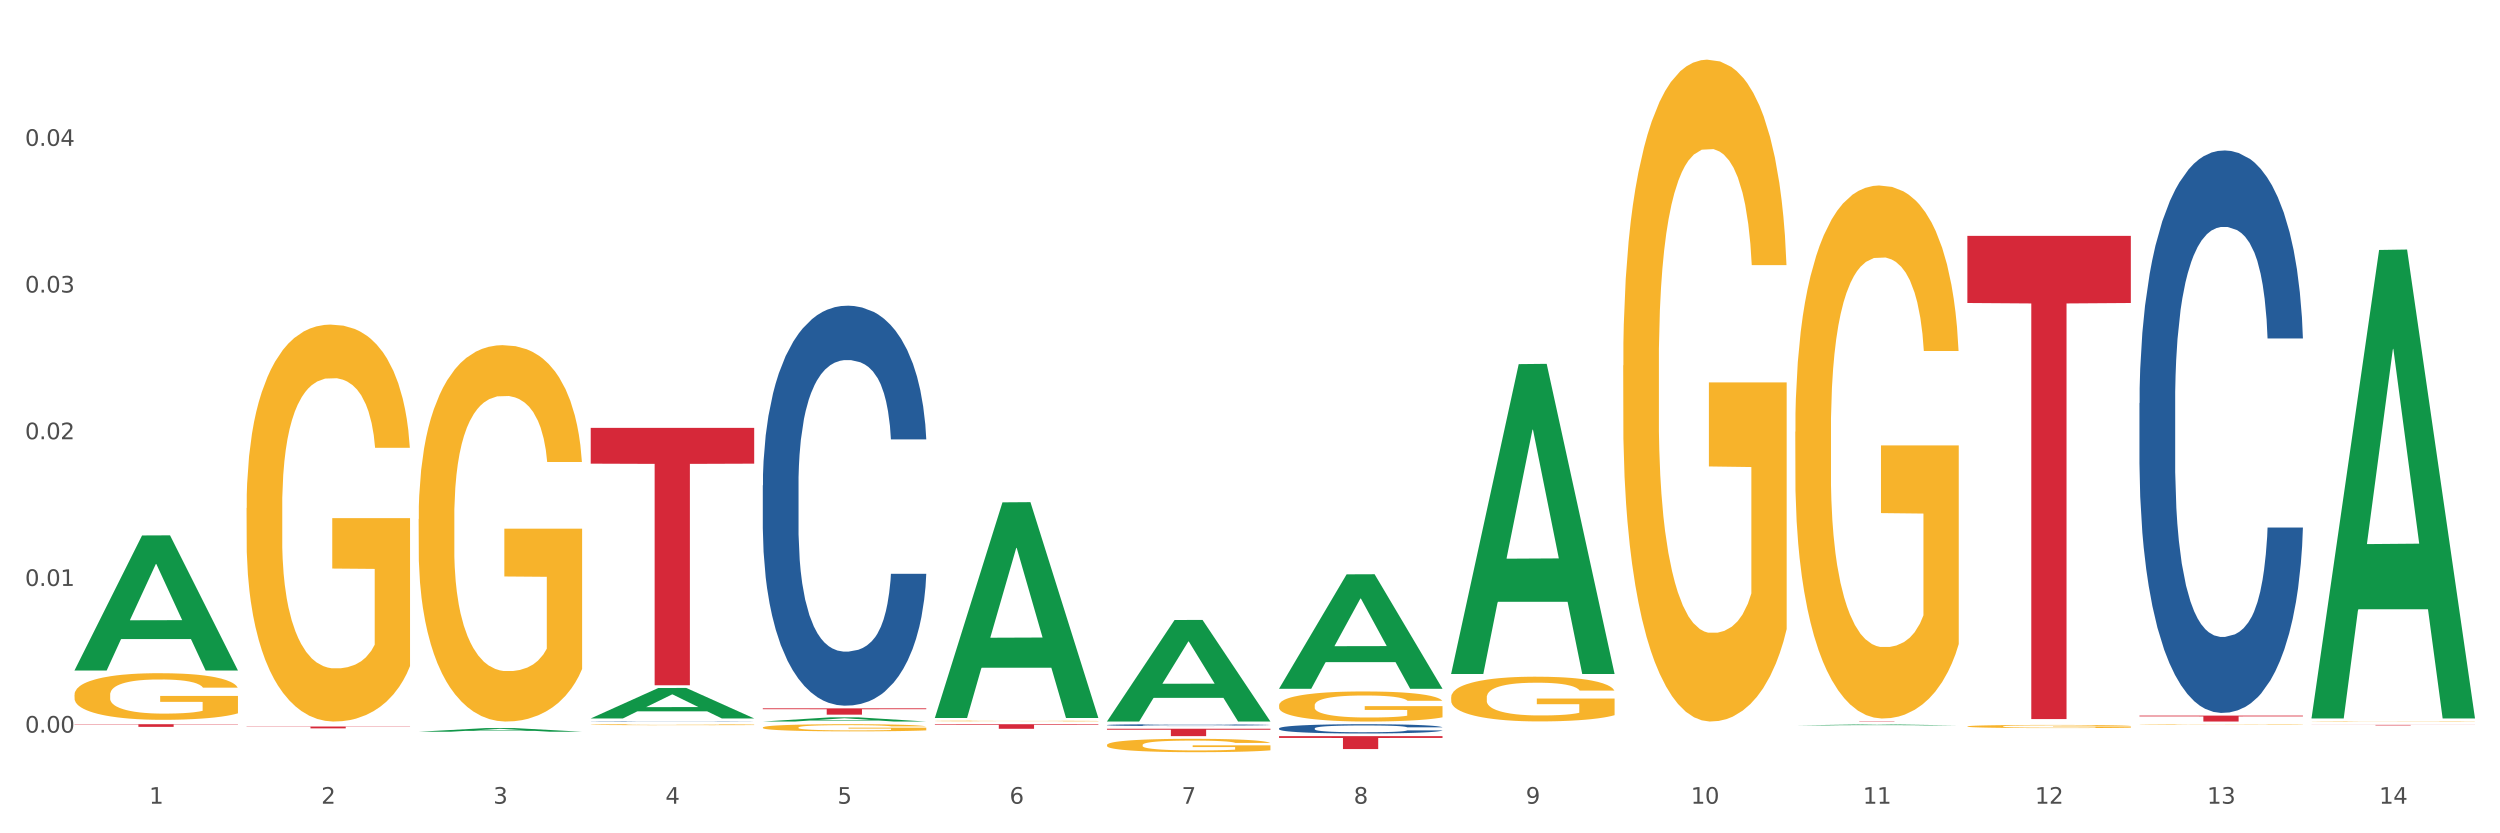 <?xml version="1.0" encoding="utf-8" standalone="no"?>
<!DOCTYPE svg PUBLIC "-//W3C//DTD SVG 1.1//EN"
  "http://www.w3.org/Graphics/SVG/1.1/DTD/svg11.dtd">
<svg xmlns:xlink="http://www.w3.org/1999/xlink" width="1080pt" height="360pt" viewBox="0 0 1080 360" xmlns="http://www.w3.org/2000/svg" version="1.1">
 <rect x="0" y="0" width="1080" height="360" fill="#333333" stroke="none"/>
 <defs>
  <style type="text/css">*{stroke-linejoin: round; stroke-linecap: butt}</style>
 </defs>
 <g id="figure_1">
  <g id="patch_1">
   <path d="M 0 360 
L 1080 360 
L 1080 0 
L 0 0 
z
" style="fill: #ffffff; stroke: #ffffff; stroke-linejoin: miter"/>
  </g>
  <g id="axes_1">
   <g id="matplotlib.axis_1">
    <g id="xtick_1">
     <g id="text_1">
      <!-- 1 -->
      <g style="fill: #4d4d4d" transform="translate(64.432 347.204) scale(0.096 -0.096)">
       <defs>
        <path id="DejaVuSans-31" d="M 794 531 
L 1825 531 
L 1825 4091 
L 703 3866 
L 703 4441 
L 1819 4666 
L 2450 4666 
L 2450 531 
L 3481 531 
L 3481 0 
L 794 0 
L 794 531 
z
" transform="scale(0.016)"/>
       </defs>
       <use xlink:href="#DejaVuSans-31"/>
      </g>
     </g>
    </g>
    <g id="xtick_2">
     <g id="text_2">
      <!-- 2 -->
      <g style="fill: #4d4d4d" transform="translate(138.771 347.204) scale(0.096 -0.096)">
       <defs>
        <path id="DejaVuSans-32" d="M 1228 531 
L 3431 531 
L 3431 0 
L 469 0 
L 469 531 
Q 828 903 1448 1529 
Q 2069 2156 2228 2338 
Q 2531 2678 2651 2914 
Q 2772 3150 2772 3378 
Q 2772 3750 2511 3984 
Q 2250 4219 1831 4219 
Q 1534 4219 1204 4116 
Q 875 4013 500 3803 
L 500 4441 
Q 881 4594 1212 4672 
Q 1544 4750 1819 4750 
Q 2544 4750 2975 4387 
Q 3406 4025 3406 3419 
Q 3406 3131 3298 2873 
Q 3191 2616 2906 2266 
Q 2828 2175 2409 1742 
Q 1991 1309 1228 531 
z
" transform="scale(0.016)"/>
       </defs>
       <use xlink:href="#DejaVuSans-32"/>
      </g>
     </g>
    </g>
    <g id="xtick_3">
     <g id="text_3">
      <!-- 3 -->
      <g style="fill: #4d4d4d" transform="translate(213.109 347.204) scale(0.096 -0.096)">
       <defs>
        <path id="DejaVuSans-33" d="M 2597 2516 
Q 3050 2419 3304 2112 
Q 3559 1806 3559 1356 
Q 3559 666 3084 287 
Q 2609 -91 1734 -91 
Q 1441 -91 1130 -33 
Q 819 25 488 141 
L 488 750 
Q 750 597 1062 519 
Q 1375 441 1716 441 
Q 2309 441 2620 675 
Q 2931 909 2931 1356 
Q 2931 1769 2642 2001 
Q 2353 2234 1838 2234 
L 1294 2234 
L 1294 2753 
L 1863 2753 
Q 2328 2753 2575 2939 
Q 2822 3125 2822 3475 
Q 2822 3834 2567 4026 
Q 2313 4219 1838 4219 
Q 1578 4219 1281 4162 
Q 984 4106 628 3988 
L 628 4550 
Q 988 4650 1302 4700 
Q 1616 4750 1894 4750 
Q 2613 4750 3031 4423 
Q 3450 4097 3450 3541 
Q 3450 3153 3228 2886 
Q 3006 2619 2597 2516 
z
" transform="scale(0.016)"/>
       </defs>
       <use xlink:href="#DejaVuSans-33"/>
      </g>
     </g>
    </g>
    <g id="xtick_4">
     <g id="text_4">
      <!-- 4 -->
      <g style="fill: #4d4d4d" transform="translate(287.448 347.204) scale(0.096 -0.096)">
       <defs>
        <path id="DejaVuSans-34" d="M 2419 4116 
L 825 1625 
L 2419 1625 
L 2419 4116 
z
M 2253 4666 
L 3047 4666 
L 3047 1625 
L 3713 1625 
L 3713 1100 
L 3047 1100 
L 3047 0 
L 2419 0 
L 2419 1100 
L 313 1100 
L 313 1709 
L 2253 4666 
z
" transform="scale(0.016)"/>
       </defs>
       <use xlink:href="#DejaVuSans-34"/>
      </g>
     </g>
    </g>
    <g id="xtick_5">
     <g id="text_5">
      <!-- 5 -->
      <g style="fill: #4d4d4d" transform="translate(361.787 347.204) scale(0.096 -0.096)">
       <defs>
        <path id="DejaVuSans-35" d="M 691 4666 
L 3169 4666 
L 3169 4134 
L 1269 4134 
L 1269 2991 
Q 1406 3038 1543 3061 
Q 1681 3084 1819 3084 
Q 2600 3084 3056 2656 
Q 3513 2228 3513 1497 
Q 3513 744 3044 326 
Q 2575 -91 1722 -91 
Q 1428 -91 1123 -41 
Q 819 9 494 109 
L 494 744 
Q 775 591 1075 516 
Q 1375 441 1709 441 
Q 2250 441 2565 725 
Q 2881 1009 2881 1497 
Q 2881 1984 2565 2268 
Q 2250 2553 1709 2553 
Q 1456 2553 1204 2497 
Q 953 2441 691 2322 
L 691 4666 
z
" transform="scale(0.016)"/>
       </defs>
       <use xlink:href="#DejaVuSans-35"/>
      </g>
     </g>
    </g>
    <g id="xtick_6">
     <g id="text_6">
      <!-- 6 -->
      <g style="fill: #4d4d4d" transform="translate(436.125 347.204) scale(0.096 -0.096)">
       <defs>
        <path id="DejaVuSans-36" d="M 2113 2584 
Q 1688 2584 1439 2293 
Q 1191 2003 1191 1497 
Q 1191 994 1439 701 
Q 1688 409 2113 409 
Q 2538 409 2786 701 
Q 3034 994 3034 1497 
Q 3034 2003 2786 2293 
Q 2538 2584 2113 2584 
z
M 3366 4563 
L 3366 3988 
Q 3128 4100 2886 4159 
Q 2644 4219 2406 4219 
Q 1781 4219 1451 3797 
Q 1122 3375 1075 2522 
Q 1259 2794 1537 2939 
Q 1816 3084 2150 3084 
Q 2853 3084 3261 2657 
Q 3669 2231 3669 1497 
Q 3669 778 3244 343 
Q 2819 -91 2113 -91 
Q 1303 -91 875 529 
Q 447 1150 447 2328 
Q 447 3434 972 4092 
Q 1497 4750 2381 4750 
Q 2619 4750 2861 4703 
Q 3103 4656 3366 4563 
z
" transform="scale(0.016)"/>
       </defs>
       <use xlink:href="#DejaVuSans-36"/>
      </g>
     </g>
    </g>
    <g id="xtick_7">
     <g id="text_7">
      <!-- 7 -->
      <g style="fill: #4d4d4d" transform="translate(510.464 347.204) scale(0.096 -0.096)">
       <defs>
        <path id="DejaVuSans-37" d="M 525 4666 
L 3525 4666 
L 3525 4397 
L 1831 0 
L 1172 0 
L 2766 4134 
L 525 4134 
L 525 4666 
z
" transform="scale(0.016)"/>
       </defs>
       <use xlink:href="#DejaVuSans-37"/>
      </g>
     </g>
    </g>
    <g id="xtick_8">
     <g id="text_8">
      <!-- 8 -->
      <g style="fill: #4d4d4d" transform="translate(584.803 347.204) scale(0.096 -0.096)">
       <defs>
        <path id="DejaVuSans-38" d="M 2034 2216 
Q 1584 2216 1326 1975 
Q 1069 1734 1069 1313 
Q 1069 891 1326 650 
Q 1584 409 2034 409 
Q 2484 409 2743 651 
Q 3003 894 3003 1313 
Q 3003 1734 2745 1975 
Q 2488 2216 2034 2216 
z
M 1403 2484 
Q 997 2584 770 2862 
Q 544 3141 544 3541 
Q 544 4100 942 4425 
Q 1341 4750 2034 4750 
Q 2731 4750 3128 4425 
Q 3525 4100 3525 3541 
Q 3525 3141 3298 2862 
Q 3072 2584 2669 2484 
Q 3125 2378 3379 2068 
Q 3634 1759 3634 1313 
Q 3634 634 3220 271 
Q 2806 -91 2034 -91 
Q 1263 -91 848 271 
Q 434 634 434 1313 
Q 434 1759 690 2068 
Q 947 2378 1403 2484 
z
M 1172 3481 
Q 1172 3119 1398 2916 
Q 1625 2713 2034 2713 
Q 2441 2713 2670 2916 
Q 2900 3119 2900 3481 
Q 2900 3844 2670 4047 
Q 2441 4250 2034 4250 
Q 1625 4250 1398 4047 
Q 1172 3844 1172 3481 
z
" transform="scale(0.016)"/>
       </defs>
       <use xlink:href="#DejaVuSans-38"/>
      </g>
     </g>
    </g>
    <g id="xtick_9">
     <g id="text_9">
      <!-- 9 -->
      <g style="fill: #4d4d4d" transform="translate(659.142 347.204) scale(0.096 -0.096)">
       <defs>
        <path id="DejaVuSans-39" d="M 703 97 
L 703 672 
Q 941 559 1184 500 
Q 1428 441 1663 441 
Q 2288 441 2617 861 
Q 2947 1281 2994 2138 
Q 2813 1869 2534 1725 
Q 2256 1581 1919 1581 
Q 1219 1581 811 2004 
Q 403 2428 403 3163 
Q 403 3881 828 4315 
Q 1253 4750 1959 4750 
Q 2769 4750 3195 4129 
Q 3622 3509 3622 2328 
Q 3622 1225 3098 567 
Q 2575 -91 1691 -91 
Q 1453 -91 1209 -44 
Q 966 3 703 97 
z
M 1959 2075 
Q 2384 2075 2632 2365 
Q 2881 2656 2881 3163 
Q 2881 3666 2632 3958 
Q 2384 4250 1959 4250 
Q 1534 4250 1286 3958 
Q 1038 3666 1038 3163 
Q 1038 2656 1286 2365 
Q 1534 2075 1959 2075 
z
" transform="scale(0.016)"/>
       </defs>
       <use xlink:href="#DejaVuSans-39"/>
      </g>
     </g>
    </g>
    <g id="xtick_10">
     <g id="text_10">
      <!-- 10 -->
      <g style="fill: #4d4d4d" transform="translate(730.426 347.204) scale(0.096 -0.096)">
       <defs>
        <path id="DejaVuSans-30" d="M 2034 4250 
Q 1547 4250 1301 3770 
Q 1056 3291 1056 2328 
Q 1056 1369 1301 889 
Q 1547 409 2034 409 
Q 2525 409 2770 889 
Q 3016 1369 3016 2328 
Q 3016 3291 2770 3770 
Q 2525 4250 2034 4250 
z
M 2034 4750 
Q 2819 4750 3233 4129 
Q 3647 3509 3647 2328 
Q 3647 1150 3233 529 
Q 2819 -91 2034 -91 
Q 1250 -91 836 529 
Q 422 1150 422 2328 
Q 422 3509 836 4129 
Q 1250 4750 2034 4750 
z
" transform="scale(0.016)"/>
       </defs>
       <use xlink:href="#DejaVuSans-31"/>
       <use xlink:href="#DejaVuSans-30" transform="translate(63.623 0)"/>
      </g>
     </g>
    </g>
    <g id="xtick_11">
     <g id="text_11">
      <!-- 11 -->
      <g style="fill: #4d4d4d" transform="translate(804.765 347.204) scale(0.096 -0.096)">
       <use xlink:href="#DejaVuSans-31"/>
       <use xlink:href="#DejaVuSans-31" transform="translate(63.623 0)"/>
      </g>
     </g>
    </g>
    <g id="xtick_12">
     <g id="text_12">
      <!-- 12 -->
      <g style="fill: #4d4d4d" transform="translate(879.104 347.204) scale(0.096 -0.096)">
       <use xlink:href="#DejaVuSans-31"/>
       <use xlink:href="#DejaVuSans-32" transform="translate(63.623 0)"/>
      </g>
     </g>
    </g>
    <g id="xtick_13">
     <g id="text_13">
      <!-- 13 -->
      <g style="fill: #4d4d4d" transform="translate(953.442 347.204) scale(0.096 -0.096)">
       <use xlink:href="#DejaVuSans-31"/>
       <use xlink:href="#DejaVuSans-33" transform="translate(63.623 0)"/>
      </g>
     </g>
    </g>
    <g id="xtick_14">
     <g id="text_14">
      <!-- 14 -->
      <g style="fill: #4d4d4d" transform="translate(1027.781 347.204) scale(0.096 -0.096)">
       <use xlink:href="#DejaVuSans-31"/>
       <use xlink:href="#DejaVuSans-34" transform="translate(63.623 0)"/>
      </g>
     </g>
    </g>
    <g id="xtick_15"/>
    <g id="xtick_16"/>
    <g id="xtick_17"/>
    <g id="xtick_18"/>
    <g id="xtick_19"/>
    <g id="xtick_20"/>
    <g id="xtick_21"/>
    <g id="xtick_22"/>
    <g id="xtick_23"/>
    <g id="xtick_24"/>
    <g id="xtick_25"/>
    <g id="xtick_26"/>
    <g id="xtick_27"/>
   </g>
   <g id="matplotlib.axis_2">
    <g id="ytick_1">
     <g id="text_15">
      <!-- 0.00 -->
      <g style="fill: #4d4d4d" transform="translate(10.8 316.5) scale(0.096 -0.096)">
       <defs>
        <path id="DejaVuSans-2e" d="M 684 794 
L 1344 794 
L 1344 0 
L 684 0 
L 684 794 
z
" transform="scale(0.016)"/>
       </defs>
       <use xlink:href="#DejaVuSans-30"/>
       <use xlink:href="#DejaVuSans-2e" transform="translate(63.623 0)"/>
       <use xlink:href="#DejaVuSans-30" transform="translate(95.41 0)"/>
       <use xlink:href="#DejaVuSans-30" transform="translate(159.033 0)"/>
      </g>
     </g>
    </g>
    <g id="ytick_2">
     <g id="text_16">
      <!-- 0.01 -->
      <g style="fill: #4d4d4d" transform="translate(10.8 253.127) scale(0.096 -0.096)">
       <use xlink:href="#DejaVuSans-30"/>
       <use xlink:href="#DejaVuSans-2e" transform="translate(63.623 0)"/>
       <use xlink:href="#DejaVuSans-30" transform="translate(95.41 0)"/>
       <use xlink:href="#DejaVuSans-31" transform="translate(159.033 0)"/>
      </g>
     </g>
    </g>
    <g id="ytick_3">
     <g id="text_17">
      <!-- 0.02 -->
      <g style="fill: #4d4d4d" transform="translate(10.8 189.754) scale(0.096 -0.096)">
       <use xlink:href="#DejaVuSans-30"/>
       <use xlink:href="#DejaVuSans-2e" transform="translate(63.623 0)"/>
       <use xlink:href="#DejaVuSans-30" transform="translate(95.41 0)"/>
       <use xlink:href="#DejaVuSans-32" transform="translate(159.033 0)"/>
      </g>
     </g>
    </g>
    <g id="ytick_4">
     <g id="text_18">
      <!-- 0.03 -->
      <g style="fill: #4d4d4d" transform="translate(10.8 126.382) scale(0.096 -0.096)">
       <use xlink:href="#DejaVuSans-30"/>
       <use xlink:href="#DejaVuSans-2e" transform="translate(63.623 0)"/>
       <use xlink:href="#DejaVuSans-30" transform="translate(95.41 0)"/>
       <use xlink:href="#DejaVuSans-33" transform="translate(159.033 0)"/>
      </g>
     </g>
    </g>
    <g id="ytick_5">
     <g id="text_19">
      <!-- 0.04 -->
      <g style="fill: #4d4d4d" transform="translate(10.8 63.009) scale(0.096 -0.096)">
       <use xlink:href="#DejaVuSans-30"/>
       <use xlink:href="#DejaVuSans-2e" transform="translate(63.623 0)"/>
       <use xlink:href="#DejaVuSans-30" transform="translate(95.41 0)"/>
       <use xlink:href="#DejaVuSans-34" transform="translate(159.033 0)"/>
      </g>
     </g>
    </g>
    <g id="ytick_6"/>
    <g id="ytick_7"/>
    <g id="ytick_8"/>
    <g id="ytick_9"/>
    <g id="ytick_10"/>
   </g>
   <g id="PolyCollection_1">
    <path d="M 32.175 289.559 
L 32.248 289.504 
L 61.37 231.316 
L 73.456 231.261 
L 102.797 289.669 
L 88.818 289.669 
L 82.484 276.068 
L 52.415 276.068 
L 52.197 276.287 
L 46.081 289.669 
L 32.175 289.669 
L 32.175 289.559 
L 56.201 267.951 
L 78.698 267.896 
L 67.559 243.71 
L 67.413 243.601 
L 67.267 243.765 
L 56.128 267.896 
L 56.201 267.951 
L 32.175 289.559 
z
" clip-path="url(#p5600fc3455)" style="fill: #109648"/>
    <path d="M 849.901 101.883 
L 920.523 101.883 
L 920.523 130.895 
L 892.742 131.091 
L 892.742 310.648 
L 877.514 310.648 
L 877.514 131.091 
L 849.901 130.895 
L 849.901 102.079 
L 849.901 101.883 
z
" clip-path="url(#p5600fc3455)" style="fill: #d62839"/>
    <path d="M 775.562 311.549 
L 846.184 311.549 
L 846.184 311.57 
L 818.404 311.571 
L 818.404 311.704 
L 803.175 311.704 
L 803.175 311.571 
L 775.562 311.57 
L 775.562 311.549 
L 775.562 311.549 
z
" clip-path="url(#p5600fc3455)" style="fill: #d62839"/>
    <path d="M 106.514 219.459 
L 106.597 219.303 
L 106.597 213.665 
L 106.764 208.81 
L 107.598 197.064 
L 108.848 187.354 
L 109.765 182.185 
L 110.683 177.957 
L 111.767 173.728 
L 113.101 169.343 
L 115.519 162.922 
L 117.019 159.633 
L 118.854 156.188 
L 122.189 151.176 
L 124.607 148.357 
L 127.108 146.008 
L 131.194 143.189 
L 133.862 141.936 
L 136.697 140.996 
L 140.115 140.37 
L 142.7 140.213 
L 148.37 140.683 
L 153.206 142.093 
L 155.54 143.189 
L 158.542 145.068 
L 160.126 146.321 
L 162.711 148.827 
L 165.379 152.116 
L 167.213 154.935 
L 169.965 160.26 
L 172.049 165.584 
L 173.967 172.162 
L 174.968 176.704 
L 175.718 180.933 
L 176.385 185.788 
L 177.052 193.462 
L 162.044 193.462 
L 161.46 187.98 
L 160.543 182.812 
L 159.209 177.8 
L 158.042 174.668 
L 156.041 170.753 
L 154.206 168.247 
L 152.289 166.368 
L 149.954 164.801 
L 148.12 164.018 
L 145.535 163.392 
L 140.449 163.549 
L 137.03 164.801 
L 134.696 166.368 
L 133.195 167.777 
L 131.861 169.343 
L 130.36 171.536 
L 128.609 174.825 
L 127.358 177.8 
L 126.108 181.559 
L 125.107 185.318 
L 124.19 189.703 
L 123.44 194.401 
L 122.856 199.256 
L 122.356 205.208 
L 121.939 215.074 
L 121.939 236.53 
L 122.106 241.385 
L 122.522 247.806 
L 123.023 252.661 
L 123.856 258.456 
L 124.607 262.371 
L 126.024 268.009 
L 127.609 272.708 
L 128.859 275.683 
L 130.11 278.189 
L 132.278 281.635 
L 134.696 284.454 
L 136.78 286.176 
L 139.615 287.743 
L 141.533 288.369 
L 143.2 288.682 
L 147.286 288.682 
L 150.204 288.212 
L 153.456 287.116 
L 155.957 285.707 
L 158.042 283.984 
L 160.376 281.165 
L 161.877 278.502 
L 161.877 245.77 
L 143.534 245.614 
L 143.534 223.844 
L 177.135 223.844 
L 177.135 287.743 
L 175.718 291.031 
L 174.134 294.007 
L 172.466 296.669 
L 169.965 299.958 
L 166.963 303.091 
L 164.295 305.283 
L 161.46 307.163 
L 158.125 308.885 
L 153.789 310.451 
L 151.121 311.078 
L 147.786 311.548 
L 143.867 311.704 
L 140.449 311.391 
L 137.114 310.608 
L 133.612 309.198 
L 130.193 307.163 
L 127.609 305.127 
L 125.024 302.621 
L 122.272 299.332 
L 120.104 296.2 
L 118.437 293.381 
L 116.603 289.778 
L 114.601 285.08 
L 113.101 280.852 
L 111.767 276.466 
L 110.349 270.828 
L 109.349 265.973 
L 108.348 259.865 
L 107.764 255.324 
L 107.097 248.276 
L 106.597 238.409 
L 106.514 219.459 
z
" clip-path="url(#p5600fc3455)" style="fill: #f7b32b"/>
    <path d="M 478.207 314.805 
L 548.829 314.805 
L 548.829 315.251 
L 521.049 315.254 
L 521.049 318.013 
L 505.82 318.013 
L 505.82 315.254 
L 478.207 315.251 
L 478.207 314.808 
L 478.207 314.805 
z
" clip-path="url(#p5600fc3455)" style="fill: #d62839"/>
    <path d="M 403.869 312.853 
L 474.49 312.853 
L 474.49 313.127 
L 446.71 313.129 
L 446.71 314.83 
L 431.481 314.83 
L 431.481 313.129 
L 403.869 313.127 
L 403.869 312.855 
L 403.869 312.853 
z
" clip-path="url(#p5600fc3455)" style="fill: #d62839"/>
    <path d="M 329.53 306.008 
L 400.152 306.008 
L 400.152 306.387 
L 372.371 306.39 
L 372.371 308.738 
L 357.143 308.738 
L 357.143 306.39 
L 329.53 306.387 
L 329.53 306.01 
L 329.53 306.008 
z
" clip-path="url(#p5600fc3455)" style="fill: #d62839"/>
    <path d="M 255.191 184.847 
L 325.813 184.847 
L 325.813 200.3 
L 298.033 200.404 
L 298.033 296.048 
L 282.804 296.048 
L 282.804 200.404 
L 255.191 200.3 
L 255.191 184.951 
L 255.191 184.847 
z
" clip-path="url(#p5600fc3455)" style="fill: #d62839"/>
    <path d="M 106.514 313.858 
L 177.135 313.858 
L 177.135 313.969 
L 149.355 313.97 
L 149.355 314.657 
L 134.126 314.657 
L 134.126 313.97 
L 106.514 313.969 
L 106.514 313.858 
L 106.514 313.858 
z
" clip-path="url(#p5600fc3455)" style="fill: #d62839"/>
    <path d="M 32.175 312.853 
L 102.797 312.853 
L 102.797 313.011 
L 75.017 313.012 
L 75.017 313.993 
L 59.788 313.993 
L 59.788 313.012 
L 32.175 313.011 
L 32.175 312.854 
L 32.175 312.853 
z
" clip-path="url(#p5600fc3455)" style="fill: #d62839"/>
    <path d="M 255.191 311.603 
L 255.275 311.603 
L 255.275 311.598 
L 255.525 311.592 
L 256.443 311.58 
L 257.612 311.571 
L 259.615 311.561 
L 260.701 311.556 
L 262.12 311.552 
L 265.041 311.544 
L 268.381 311.537 
L 270.718 311.533 
L 272.471 311.531 
L 276.394 311.527 
L 278.648 311.525 
L 280.986 311.523 
L 282.989 311.522 
L 286.328 311.521 
L 288.999 311.521 
L 292.088 311.521 
L 294.676 311.521 
L 298.098 311.521 
L 303.107 311.523 
L 305.027 311.525 
L 307.615 311.527 
L 310.286 311.529 
L 312.457 311.532 
L 314.961 311.536 
L 317.549 311.541 
L 320.053 311.547 
L 321.806 311.553 
L 323.225 311.559 
L 324.477 311.567 
L 325.396 311.575 
L 325.813 311.582 
L 310.537 311.582 
L 310.119 311.576 
L 309.284 311.569 
L 308.45 311.564 
L 307.531 311.561 
L 306.112 311.557 
L 304.86 311.554 
L 302.773 311.551 
L 300.853 311.549 
L 299.267 311.548 
L 297.347 311.547 
L 293.257 311.546 
L 290.335 311.546 
L 288.499 311.546 
L 286.245 311.547 
L 284.325 311.548 
L 282.071 311.55 
L 280.318 311.552 
L 278.565 311.555 
L 277.563 311.557 
L 276.06 311.561 
L 275.059 311.564 
L 273.723 311.569 
L 272.972 311.573 
L 271.636 311.582 
L 271.052 311.589 
L 270.801 311.594 
L 270.634 311.599 
L 270.634 311.626 
L 271.135 311.637 
L 271.553 311.642 
L 272.22 311.648 
L 273.473 311.655 
L 275.309 311.663 
L 277.229 311.668 
L 278.815 311.671 
L 280.318 311.673 
L 281.82 311.675 
L 283.657 311.677 
L 285.159 311.678 
L 287.413 311.679 
L 290.085 311.679 
L 292.172 311.679 
L 296.429 311.679 
L 298.349 311.678 
L 300.185 311.677 
L 302.189 311.675 
L 303.775 311.673 
L 304.693 311.671 
L 306.196 311.668 
L 307.364 311.665 
L 308.366 311.661 
L 309.034 311.657 
L 309.785 311.652 
L 310.37 311.647 
L 310.537 311.644 
L 325.813 311.644 
L 325.479 311.65 
L 324.895 311.656 
L 323.726 311.663 
L 322.808 311.668 
L 321.389 311.674 
L 319.886 311.678 
L 317.799 311.683 
L 315.879 311.687 
L 313.876 311.691 
L 311.705 311.694 
L 307.782 311.698 
L 306.363 311.699 
L 303.358 311.701 
L 301.02 311.702 
L 297.598 311.703 
L 294.092 311.704 
L 290.419 311.704 
L 287.163 311.704 
L 283.573 311.703 
L 281.32 311.702 
L 278.815 311.7 
L 275.893 311.698 
L 273.139 311.695 
L 270.551 311.692 
L 268.13 311.688 
L 265.876 311.684 
L 262.955 311.676 
L 260.784 311.669 
L 259.198 311.663 
L 258.113 311.657 
L 257.028 311.65 
L 256.443 311.645 
L 255.525 311.634 
L 255.191 311.623 
L 255.191 311.603 
z
" clip-path="url(#p5600fc3455)" style="fill: #255c99"/>
    <path d="M 329.53 209.697 
L 329.613 209.539 
L 329.613 205.12 
L 329.864 199.123 
L 330.782 188.076 
L 331.951 179.712 
L 333.954 169.927 
L 335.039 165.824 
L 336.458 161.248 
L 339.38 153.83 
L 342.719 147.518 
L 345.057 144.046 
L 346.81 141.836 
L 350.733 137.891 
L 352.987 136.155 
L 355.324 134.735 
L 357.328 133.788 
L 360.667 132.683 
L 363.338 132.21 
L 366.427 132.052 
L 369.015 132.21 
L 372.437 132.841 
L 377.446 134.735 
L 379.366 135.839 
L 381.954 137.733 
L 384.625 140.258 
L 386.795 142.783 
L 389.3 146.413 
L 391.887 151.147 
L 394.392 157.144 
L 396.145 162.668 
L 397.564 168.507 
L 398.816 175.609 
L 399.734 183.342 
L 400.152 189.812 
L 384.875 189.812 
L 384.458 183.973 
L 383.623 177.66 
L 382.788 173.399 
L 381.87 169.927 
L 380.451 165.982 
L 379.199 163.457 
L 377.112 160.459 
L 375.192 158.565 
L 373.606 157.46 
L 371.686 156.513 
L 367.595 155.566 
L 364.674 155.566 
L 362.837 155.882 
L 360.583 156.671 
L 358.663 157.776 
L 356.41 159.669 
L 354.656 161.721 
L 352.903 164.404 
L 351.902 166.298 
L 350.399 169.77 
L 349.397 172.61 
L 348.062 177.503 
L 347.31 180.975 
L 345.975 189.97 
L 345.391 196.598 
L 345.14 201.175 
L 344.973 206.225 
L 344.973 230.844 
L 345.474 241.891 
L 345.891 246.626 
L 346.559 251.991 
L 347.811 258.935 
L 349.648 265.721 
L 351.568 270.614 
L 353.154 273.612 
L 354.656 275.821 
L 356.159 277.557 
L 357.996 279.136 
L 359.498 280.082 
L 361.752 281.029 
L 364.423 281.503 
L 366.51 281.503 
L 370.768 280.714 
L 372.688 279.925 
L 374.524 278.82 
L 376.528 277.084 
L 378.114 275.19 
L 379.032 273.77 
L 380.534 270.771 
L 381.703 267.615 
L 382.705 263.985 
L 383.373 260.829 
L 384.124 256.095 
L 384.708 250.729 
L 384.875 247.888 
L 400.152 247.888 
L 399.818 253.57 
L 399.233 259.093 
L 398.065 266.51 
L 397.146 270.771 
L 395.727 275.979 
L 394.225 280.398 
L 392.138 285.29 
L 390.218 288.92 
L 388.214 292.076 
L 386.044 294.917 
L 382.121 298.862 
L 380.701 299.967 
L 377.696 301.861 
L 375.359 302.966 
L 371.936 304.07 
L 368.43 304.702 
L 364.757 304.859 
L 361.502 304.544 
L 357.912 303.597 
L 355.658 302.65 
L 353.154 301.23 
L 350.232 299.02 
L 347.477 296.337 
L 344.89 293.181 
L 342.469 289.551 
L 340.215 285.448 
L 337.293 278.662 
L 335.123 272.034 
L 333.537 265.879 
L 332.452 260.671 
L 331.366 254.043 
L 330.782 249.466 
L 329.864 238.419 
L 329.53 228.161 
L 329.53 209.697 
z
" clip-path="url(#p5600fc3455)" style="fill: #255c99"/>
    <path d="M 478.207 313.214 
L 478.291 313.213 
L 478.291 313.193 
L 478.541 313.165 
L 479.459 313.113 
L 480.628 313.074 
L 482.632 313.029 
L 483.717 313.01 
L 485.136 312.989 
L 488.058 312.954 
L 491.397 312.925 
L 493.734 312.908 
L 495.487 312.898 
L 499.41 312.88 
L 501.664 312.872 
L 504.002 312.865 
L 506.005 312.861 
L 509.344 312.856 
L 512.016 312.853 
L 515.104 312.853 
L 517.692 312.853 
L 521.115 312.856 
L 526.123 312.865 
L 528.043 312.87 
L 530.631 312.879 
L 533.302 312.891 
L 535.473 312.903 
L 537.977 312.919 
L 540.565 312.942 
L 543.069 312.969 
L 544.822 312.995 
L 546.241 313.022 
L 547.493 313.055 
L 548.412 313.091 
L 548.829 313.121 
L 533.553 313.121 
L 533.135 313.094 
L 532.301 313.065 
L 531.466 313.045 
L 530.548 313.029 
L 529.128 313.011 
L 527.876 312.999 
L 525.789 312.985 
L 523.869 312.976 
L 522.283 312.971 
L 520.363 312.966 
L 516.273 312.962 
L 513.351 312.962 
L 511.515 312.964 
L 509.261 312.967 
L 507.341 312.972 
L 505.087 312.981 
L 503.334 312.991 
L 501.581 313.003 
L 500.579 313.012 
L 499.077 313.028 
L 498.075 313.041 
L 496.739 313.064 
L 495.988 313.08 
L 494.652 313.122 
L 494.068 313.153 
L 493.818 313.174 
L 493.651 313.198 
L 493.651 313.312 
L 494.151 313.364 
L 494.569 313.386 
L 495.237 313.411 
L 496.489 313.443 
L 498.325 313.475 
L 500.245 313.497 
L 501.831 313.511 
L 503.334 313.522 
L 504.837 313.53 
L 506.673 313.537 
L 508.176 313.542 
L 510.429 313.546 
L 513.101 313.548 
L 515.188 313.548 
L 519.445 313.544 
L 521.365 313.541 
L 523.202 313.536 
L 525.205 313.528 
L 526.791 313.519 
L 527.709 313.512 
L 529.212 313.498 
L 530.381 313.483 
L 531.382 313.467 
L 532.05 313.452 
L 532.801 313.43 
L 533.386 313.405 
L 533.553 313.392 
L 548.829 313.392 
L 548.495 313.418 
L 547.911 313.444 
L 546.742 313.478 
L 545.824 313.498 
L 544.405 313.522 
L 542.902 313.543 
L 540.815 313.566 
L 538.895 313.583 
L 536.892 313.597 
L 534.721 313.611 
L 530.798 313.629 
L 529.379 313.634 
L 526.374 313.643 
L 524.036 313.648 
L 520.614 313.653 
L 517.108 313.656 
L 513.435 313.657 
L 510.179 313.655 
L 506.59 313.651 
L 504.336 313.647 
L 501.831 313.64 
L 498.91 313.63 
L 496.155 313.617 
L 493.567 313.602 
L 491.146 313.586 
L 488.892 313.566 
L 485.971 313.535 
L 483.8 313.504 
L 482.214 313.475 
L 481.129 313.451 
L 480.044 313.42 
L 479.459 313.399 
L 478.541 313.348 
L 478.207 313.3 
L 478.207 313.214 
z
" clip-path="url(#p5600fc3455)" style="fill: #255c99"/>
    <path d="M 924.24 309.141 
L 994.861 309.141 
L 994.861 309.497 
L 967.081 309.5 
L 967.081 311.704 
L 951.852 311.704 
L 951.852 309.5 
L 924.24 309.497 
L 924.24 309.143 
L 924.24 309.141 
z
" clip-path="url(#p5600fc3455)" style="fill: #d62839"/>
    <path d="M 552.546 314.658 
L 552.629 314.655 
L 552.629 314.552 
L 552.88 314.412 
L 553.798 314.155 
L 554.967 313.961 
L 556.97 313.733 
L 558.055 313.638 
L 559.475 313.532 
L 562.396 313.359 
L 565.735 313.212 
L 568.073 313.132 
L 569.826 313.08 
L 573.749 312.988 
L 576.003 312.948 
L 578.34 312.915 
L 580.344 312.893 
L 583.683 312.867 
L 586.354 312.856 
L 589.443 312.853 
L 592.031 312.856 
L 595.453 312.871 
L 600.462 312.915 
L 602.382 312.941 
L 604.97 312.985 
L 607.641 313.043 
L 609.811 313.102 
L 612.316 313.187 
L 614.903 313.297 
L 617.408 313.436 
L 619.161 313.565 
L 620.58 313.7 
L 621.832 313.866 
L 622.75 314.045 
L 623.168 314.196 
L 607.891 314.196 
L 607.474 314.06 
L 606.639 313.913 
L 605.804 313.814 
L 604.886 313.733 
L 603.467 313.642 
L 602.215 313.583 
L 600.128 313.513 
L 598.208 313.469 
L 596.622 313.443 
L 594.702 313.421 
L 590.612 313.399 
L 587.69 313.399 
L 585.853 313.407 
L 583.6 313.425 
L 581.68 313.451 
L 579.426 313.495 
L 577.673 313.543 
L 575.92 313.605 
L 574.918 313.649 
L 573.415 313.73 
L 572.414 313.796 
L 571.078 313.91 
L 570.327 313.99 
L 568.991 314.199 
L 568.407 314.354 
L 568.156 314.46 
L 567.989 314.577 
L 567.989 315.15 
L 568.49 315.407 
L 568.908 315.517 
L 569.575 315.642 
L 570.827 315.803 
L 572.664 315.961 
L 574.584 316.075 
L 576.17 316.144 
L 577.673 316.196 
L 579.175 316.236 
L 581.012 316.273 
L 582.514 316.295 
L 584.768 316.317 
L 587.439 316.328 
L 589.526 316.328 
L 593.784 316.31 
L 595.704 316.291 
L 597.54 316.266 
L 599.544 316.225 
L 601.13 316.181 
L 602.048 316.148 
L 603.551 316.078 
L 604.719 316.005 
L 605.721 315.921 
L 606.389 315.847 
L 607.14 315.737 
L 607.724 315.612 
L 607.891 315.546 
L 623.168 315.546 
L 622.834 315.678 
L 622.249 315.807 
L 621.081 315.979 
L 620.163 316.078 
L 618.743 316.2 
L 617.241 316.302 
L 615.154 316.416 
L 613.234 316.5 
L 611.23 316.574 
L 609.06 316.64 
L 605.137 316.732 
L 603.718 316.757 
L 600.712 316.801 
L 598.375 316.827 
L 594.952 316.853 
L 591.446 316.867 
L 587.773 316.871 
L 584.518 316.864 
L 580.928 316.842 
L 578.674 316.82 
L 576.17 316.787 
L 573.248 316.735 
L 570.494 316.673 
L 567.906 316.6 
L 565.485 316.515 
L 563.231 316.42 
L 560.309 316.262 
L 558.139 316.108 
L 556.553 315.965 
L 555.468 315.844 
L 554.382 315.689 
L 553.798 315.583 
L 552.88 315.326 
L 552.546 315.088 
L 552.546 314.658 
z
" clip-path="url(#p5600fc3455)" style="fill: #255c99"/>
    <path d="M 998.578 311.605 
L 998.662 311.605 
L 998.662 311.599 
L 998.828 311.594 
L 999.662 311.581 
L 1000.913 311.571 
L 1001.83 311.565 
L 1002.747 311.561 
L 1003.831 311.556 
L 1005.165 311.551 
L 1007.583 311.545 
L 1009.084 311.541 
L 1010.918 311.537 
L 1014.253 311.532 
L 1016.671 311.529 
L 1019.173 311.526 
L 1023.258 311.523 
L 1025.926 311.522 
L 1028.761 311.521 
L 1032.18 311.52 
L 1034.765 311.52 
L 1040.434 311.521 
L 1045.27 311.522 
L 1047.605 311.523 
L 1050.607 311.525 
L 1052.191 311.527 
L 1054.775 311.529 
L 1057.444 311.533 
L 1059.278 311.536 
L 1062.029 311.542 
L 1064.114 311.547 
L 1066.032 311.554 
L 1067.032 311.559 
L 1067.783 311.564 
L 1068.45 311.569 
L 1069.117 311.577 
L 1054.108 311.577 
L 1053.525 311.571 
L 1052.608 311.566 
L 1051.274 311.561 
L 1050.106 311.557 
L 1048.105 311.553 
L 1046.271 311.55 
L 1044.353 311.548 
L 1042.019 311.547 
L 1040.184 311.546 
L 1037.599 311.545 
L 1032.513 311.545 
L 1029.095 311.547 
L 1026.76 311.548 
L 1025.259 311.55 
L 1023.925 311.551 
L 1022.425 311.554 
L 1020.674 311.557 
L 1019.423 311.561 
L 1018.172 311.565 
L 1017.172 311.569 
L 1016.255 311.573 
L 1015.504 311.578 
L 1014.92 311.584 
L 1014.42 311.59 
L 1014.003 311.601 
L 1014.003 311.624 
L 1014.17 311.629 
L 1014.587 311.636 
L 1015.087 311.641 
L 1015.921 311.647 
L 1016.671 311.651 
L 1018.089 311.657 
L 1019.673 311.662 
L 1020.924 311.666 
L 1022.174 311.668 
L 1024.342 311.672 
L 1026.76 311.675 
L 1028.845 311.677 
L 1031.68 311.679 
L 1033.597 311.679 
L 1035.265 311.68 
L 1039.35 311.68 
L 1042.269 311.679 
L 1045.52 311.678 
L 1048.022 311.676 
L 1050.106 311.675 
L 1052.441 311.671 
L 1053.942 311.669 
L 1053.942 311.633 
L 1035.598 311.633 
L 1035.598 311.61 
L 1069.2 311.61 
L 1069.2 311.679 
L 1067.783 311.682 
L 1066.198 311.685 
L 1064.531 311.688 
L 1062.029 311.692 
L 1059.028 311.695 
L 1056.36 311.697 
L 1053.525 311.699 
L 1050.19 311.701 
L 1045.854 311.703 
L 1043.186 311.704 
L 1039.851 311.704 
L 1035.932 311.704 
L 1032.513 311.704 
L 1029.178 311.703 
L 1025.676 311.702 
L 1022.258 311.699 
L 1019.673 311.697 
L 1017.088 311.695 
L 1014.337 311.691 
L 1012.169 311.688 
L 1010.501 311.685 
L 1008.667 311.681 
L 1006.666 311.676 
L 1005.165 311.671 
L 1003.831 311.666 
L 1002.414 311.66 
L 1001.413 311.655 
L 1000.413 311.649 
L 999.829 311.644 
L 999.162 311.636 
L 998.662 311.626 
L 998.578 311.605 
z
" clip-path="url(#p5600fc3455)" style="fill: #f7b32b"/>
    <path d="M 924.24 312.971 
L 924.323 312.971 
L 924.323 312.963 
L 924.49 312.956 
L 925.323 312.94 
L 926.574 312.927 
L 927.491 312.92 
L 928.408 312.914 
L 929.492 312.908 
L 930.826 312.902 
L 933.244 312.894 
L 934.745 312.889 
L 936.58 312.884 
L 939.915 312.877 
L 942.333 312.874 
L 944.834 312.87 
L 948.92 312.867 
L 951.588 312.865 
L 954.423 312.864 
L 957.841 312.863 
L 960.426 312.862 
L 966.096 312.863 
L 970.932 312.865 
L 973.266 312.867 
L 976.268 312.869 
L 977.852 312.871 
L 980.437 312.874 
L 983.105 312.879 
L 984.939 312.883 
L 987.691 312.89 
L 989.775 312.897 
L 991.693 312.906 
L 992.693 312.912 
L 993.444 312.918 
L 994.111 312.925 
L 994.778 312.935 
L 979.77 312.935 
L 979.186 312.928 
L 978.269 312.921 
L 976.935 312.914 
L 975.768 312.91 
L 973.766 312.904 
L 971.932 312.901 
L 970.014 312.898 
L 967.68 312.896 
L 965.845 312.895 
L 963.261 312.894 
L 958.175 312.894 
L 954.756 312.896 
L 952.422 312.898 
L 950.921 312.9 
L 949.587 312.902 
L 948.086 312.905 
L 946.335 312.91 
L 945.084 312.914 
L 943.834 312.919 
L 942.833 312.924 
L 941.916 312.93 
L 941.165 312.937 
L 940.582 312.943 
L 940.081 312.951 
L 939.665 312.965 
L 939.665 312.994 
L 939.831 313.001 
L 940.248 313.01 
L 940.749 313.016 
L 941.582 313.024 
L 942.333 313.029 
L 943.75 313.037 
L 945.334 313.044 
L 946.585 313.048 
L 947.836 313.051 
L 950.004 313.056 
L 952.422 313.06 
L 954.506 313.062 
L 957.341 313.064 
L 959.259 313.065 
L 960.926 313.065 
L 965.012 313.065 
L 967.93 313.065 
L 971.182 313.063 
L 973.683 313.061 
L 975.768 313.059 
L 978.102 313.055 
L 979.603 313.051 
L 979.603 313.007 
L 961.26 313.007 
L 961.26 312.977 
L 994.861 312.977 
L 994.861 313.064 
L 993.444 313.069 
L 991.86 313.073 
L 990.192 313.076 
L 987.691 313.081 
L 984.689 313.085 
L 982.021 313.088 
L 979.186 313.091 
L 975.851 313.093 
L 971.515 313.095 
L 968.847 313.096 
L 965.512 313.097 
L 961.593 313.097 
L 958.175 313.096 
L 954.84 313.095 
L 951.338 313.093 
L 947.919 313.091 
L 945.334 313.088 
L 942.75 313.084 
L 939.998 313.08 
L 937.83 313.076 
L 936.163 313.072 
L 934.328 313.067 
L 932.327 313.06 
L 930.826 313.055 
L 929.492 313.049 
L 928.075 313.041 
L 927.074 313.034 
L 926.074 313.026 
L 925.49 313.02 
L 924.823 313.01 
L 924.323 312.997 
L 924.24 312.971 
z
" clip-path="url(#p5600fc3455)" style="fill: #f7b32b"/>
    <path d="M 849.901 313.803 
L 849.984 313.801 
L 849.984 313.756 
L 850.151 313.718 
L 850.985 313.624 
L 852.235 313.547 
L 853.153 313.505 
L 854.07 313.472 
L 855.154 313.438 
L 856.488 313.403 
L 858.906 313.352 
L 860.407 313.326 
L 862.241 313.298 
L 865.576 313.258 
L 867.994 313.236 
L 870.495 313.217 
L 874.581 313.195 
L 877.249 313.185 
L 880.084 313.177 
L 883.502 313.172 
L 886.087 313.171 
L 891.757 313.175 
L 896.593 313.186 
L 898.927 313.195 
L 901.929 313.21 
L 903.513 313.22 
L 906.098 313.24 
L 908.766 313.266 
L 910.601 313.288 
L 913.352 313.331 
L 915.436 313.373 
L 917.354 313.426 
L 918.355 313.462 
L 919.105 313.495 
L 919.772 313.534 
L 920.439 313.595 
L 905.431 313.595 
L 904.847 313.552 
L 903.93 313.51 
L 902.596 313.47 
L 901.429 313.445 
L 899.428 313.414 
L 897.593 313.394 
L 895.676 313.379 
L 893.341 313.367 
L 891.507 313.361 
L 888.922 313.356 
L 883.836 313.357 
L 880.417 313.367 
L 878.083 313.379 
L 876.582 313.391 
L 875.248 313.403 
L 873.747 313.421 
L 871.996 313.447 
L 870.745 313.47 
L 869.495 313.5 
L 868.494 313.53 
L 867.577 313.565 
L 866.827 313.603 
L 866.243 313.641 
L 865.743 313.689 
L 865.326 313.768 
L 865.326 313.939 
L 865.493 313.977 
L 865.91 314.028 
L 866.41 314.067 
L 867.244 314.113 
L 867.994 314.145 
L 869.411 314.189 
L 870.996 314.227 
L 872.246 314.251 
L 873.497 314.271 
L 875.665 314.298 
L 878.083 314.321 
L 880.167 314.334 
L 883.002 314.347 
L 884.92 314.352 
L 886.587 314.354 
L 890.673 314.354 
L 893.591 314.351 
L 896.843 314.342 
L 899.344 314.331 
L 901.429 314.317 
L 903.763 314.294 
L 905.264 314.273 
L 905.264 314.012 
L 886.921 314.011 
L 886.921 313.837 
L 920.523 313.837 
L 920.523 314.347 
L 919.105 314.373 
L 917.521 314.397 
L 915.853 314.418 
L 913.352 314.444 
L 910.35 314.469 
L 907.682 314.487 
L 904.847 314.502 
L 901.512 314.515 
L 897.177 314.528 
L 894.508 314.533 
L 891.173 314.537 
L 887.254 314.538 
L 883.836 314.535 
L 880.501 314.529 
L 876.999 314.518 
L 873.58 314.502 
L 870.996 314.485 
L 868.411 314.465 
L 865.659 314.439 
L 863.492 314.414 
L 861.824 314.392 
L 859.99 314.363 
L 857.989 314.326 
L 856.488 314.292 
L 855.154 314.257 
L 853.736 314.212 
L 852.736 314.173 
L 851.735 314.125 
L 851.151 314.088 
L 850.484 314.032 
L 849.984 313.954 
L 849.901 313.803 
z
" clip-path="url(#p5600fc3455)" style="fill: #f7b32b"/>
    <path d="M 775.562 186.533 
L 775.645 186.322 
L 775.645 178.751 
L 775.812 172.232 
L 776.646 156.459 
L 777.897 143.421 
L 778.814 136.481 
L 779.731 130.803 
L 780.815 125.124 
L 782.149 119.236 
L 784.567 110.614 
L 786.068 106.197 
L 787.902 101.571 
L 791.237 94.841 
L 793.655 91.055 
L 796.157 87.901 
L 800.242 84.116 
L 802.91 82.433 
L 805.745 81.171 
L 809.164 80.33 
L 811.748 80.12 
L 817.418 80.751 
L 822.254 82.643 
L 824.589 84.116 
L 827.59 86.639 
L 829.175 88.322 
L 831.759 91.686 
L 834.427 96.103 
L 836.262 99.888 
L 839.013 107.038 
L 841.098 114.189 
L 843.015 123.021 
L 844.016 129.12 
L 844.766 134.798 
L 845.433 141.318 
L 846.1 151.622 
L 831.092 151.622 
L 830.509 144.262 
L 829.592 137.322 
L 828.257 130.592 
L 827.09 126.386 
L 825.089 121.129 
L 823.255 117.764 
L 821.337 115.24 
L 819.002 113.137 
L 817.168 112.086 
L 814.583 111.244 
L 809.497 111.455 
L 806.079 113.137 
L 803.744 115.24 
L 802.243 117.133 
L 800.909 119.236 
L 799.408 122.18 
L 797.657 126.597 
L 796.407 130.592 
L 795.156 135.639 
L 794.156 140.687 
L 793.238 146.575 
L 792.488 152.884 
L 791.904 159.404 
L 791.404 167.395 
L 790.987 180.644 
L 790.987 209.455 
L 791.154 215.975 
L 791.571 224.597 
L 792.071 231.117 
L 792.905 238.898 
L 793.655 244.155 
L 795.073 251.726 
L 796.657 258.035 
L 797.908 262.031 
L 799.158 265.396 
L 801.326 270.022 
L 803.744 273.808 
L 805.829 276.121 
L 808.663 278.224 
L 810.581 279.065 
L 812.249 279.486 
L 816.334 279.486 
L 819.253 278.855 
L 822.504 277.383 
L 825.006 275.49 
L 827.09 273.177 
L 829.425 269.392 
L 830.926 265.816 
L 830.926 221.863 
L 812.582 221.653 
L 812.582 192.421 
L 846.184 192.421 
L 846.184 278.224 
L 844.766 282.641 
L 843.182 286.636 
L 841.515 290.211 
L 839.013 294.628 
L 836.012 298.834 
L 833.344 301.778 
L 830.509 304.302 
L 827.174 306.615 
L 822.838 308.718 
L 820.17 309.559 
L 816.835 310.19 
L 812.916 310.4 
L 809.497 309.98 
L 806.162 308.928 
L 802.66 307.036 
L 799.242 304.302 
L 796.657 301.568 
L 794.072 298.203 
L 791.321 293.787 
L 789.153 289.581 
L 787.485 285.795 
L 785.651 280.958 
L 783.65 274.649 
L 782.149 268.971 
L 780.815 263.082 
L 779.398 255.512 
L 778.397 248.992 
L 777.396 240.79 
L 776.813 234.692 
L 776.146 225.228 
L 775.645 211.979 
L 775.562 186.533 
z
" clip-path="url(#p5600fc3455)" style="fill: #f7b32b"/>
    <path d="M 701.223 157.895 
L 701.307 157.634 
L 701.307 148.233 
L 701.474 140.137 
L 702.307 120.552 
L 703.558 104.362 
L 704.475 95.744 
L 705.392 88.693 
L 706.476 81.643 
L 707.81 74.331 
L 710.228 63.624 
L 711.729 58.14 
L 713.563 52.395 
L 716.899 44.039 
L 719.317 39.339 
L 721.818 35.422 
L 725.903 30.721 
L 728.572 28.632 
L 731.406 27.065 
L 734.825 26.021 
L 737.41 25.759 
L 743.08 26.543 
L 747.915 28.893 
L 750.25 30.721 
L 753.252 33.855 
L 754.836 35.944 
L 757.421 40.122 
L 760.089 45.606 
L 761.923 50.306 
L 764.675 59.185 
L 766.759 68.064 
L 768.677 79.031 
L 769.677 86.604 
L 770.428 93.655 
L 771.095 101.75 
L 771.762 114.546 
L 756.754 114.546 
L 756.17 105.406 
L 755.253 96.789 
L 753.919 88.432 
L 752.751 83.21 
L 750.75 76.681 
L 748.916 72.503 
L 746.998 69.369 
L 744.664 66.758 
L 742.829 65.452 
L 740.245 64.408 
L 735.159 64.669 
L 731.74 66.758 
L 729.405 69.369 
L 727.905 71.72 
L 726.571 74.331 
L 725.07 77.987 
L 723.319 83.471 
L 722.068 88.432 
L 720.817 94.7 
L 719.817 100.967 
L 718.9 108.279 
L 718.149 116.113 
L 717.566 124.208 
L 717.065 134.131 
L 716.648 150.583 
L 716.648 186.359 
L 716.815 194.454 
L 717.232 205.16 
L 717.732 213.256 
L 718.566 222.918 
L 719.317 229.446 
L 720.734 238.847 
L 722.318 246.681 
L 723.569 251.643 
L 724.82 255.821 
L 726.987 261.566 
L 729.405 266.266 
L 731.49 269.139 
L 734.325 271.75 
L 736.242 272.795 
L 737.91 273.317 
L 741.996 273.317 
L 744.914 272.534 
L 748.166 270.706 
L 750.667 268.356 
L 752.751 265.483 
L 755.086 260.783 
L 756.587 256.343 
L 756.587 201.766 
L 738.244 201.505 
L 738.244 165.207 
L 771.845 165.207 
L 771.845 271.75 
L 770.428 277.234 
L 768.844 282.196 
L 767.176 286.635 
L 764.675 292.119 
L 761.673 297.342 
L 759.005 300.998 
L 756.17 304.131 
L 752.835 307.004 
L 748.499 309.615 
L 745.831 310.66 
L 742.496 311.443 
L 738.577 311.704 
L 735.159 311.182 
L 731.823 309.876 
L 728.321 307.526 
L 724.903 304.131 
L 722.318 300.737 
L 719.733 296.558 
L 716.982 291.074 
L 714.814 285.852 
L 713.147 281.151 
L 711.312 275.145 
L 709.311 267.311 
L 707.81 260.26 
L 706.476 252.948 
L 705.059 243.548 
L 704.058 235.452 
L 703.058 225.268 
L 702.474 217.695 
L 701.807 205.944 
L 701.307 189.492 
L 701.223 157.895 
z
" clip-path="url(#p5600fc3455)" style="fill: #f7b32b"/>
    <path d="M 626.885 301.261 
L 626.968 301.243 
L 626.968 300.608 
L 627.135 300.061 
L 627.969 298.737 
L 629.219 297.642 
L 630.136 297.06 
L 631.054 296.583 
L 632.138 296.107 
L 633.472 295.612 
L 635.89 294.889 
L 637.39 294.518 
L 639.225 294.13 
L 642.56 293.565 
L 644.978 293.247 
L 647.479 292.982 
L 651.565 292.665 
L 654.233 292.523 
L 657.068 292.417 
L 660.486 292.347 
L 663.071 292.329 
L 668.741 292.382 
L 673.577 292.541 
L 675.911 292.665 
L 678.913 292.876 
L 680.497 293.018 
L 683.082 293.3 
L 685.75 293.671 
L 687.584 293.988 
L 690.336 294.589 
L 692.42 295.189 
L 694.338 295.93 
L 695.339 296.442 
L 696.089 296.919 
L 696.756 297.466 
L 697.423 298.331 
L 682.415 298.331 
L 681.831 297.713 
L 680.914 297.13 
L 679.58 296.566 
L 678.413 296.213 
L 676.412 295.771 
L 674.577 295.489 
L 672.66 295.277 
L 670.325 295.1 
L 668.491 295.012 
L 665.906 294.942 
L 660.82 294.959 
L 657.401 295.1 
L 655.067 295.277 
L 653.566 295.436 
L 652.232 295.612 
L 650.731 295.86 
L 648.98 296.23 
L 647.729 296.566 
L 646.479 296.989 
L 645.478 297.413 
L 644.561 297.907 
L 643.811 298.437 
L 643.227 298.984 
L 642.727 299.655 
L 642.31 300.767 
L 642.31 303.185 
L 642.476 303.732 
L 642.893 304.456 
L 643.394 305.003 
L 644.227 305.656 
L 644.978 306.098 
L 646.395 306.733 
L 647.979 307.263 
L 649.23 307.598 
L 650.481 307.88 
L 652.649 308.269 
L 655.067 308.587 
L 657.151 308.781 
L 659.986 308.957 
L 661.904 309.028 
L 663.571 309.063 
L 667.657 309.063 
L 670.575 309.01 
L 673.827 308.887 
L 676.328 308.728 
L 678.413 308.534 
L 680.747 308.216 
L 682.248 307.916 
L 682.248 304.227 
L 663.905 304.209 
L 663.905 301.755 
L 697.506 301.755 
L 697.506 308.957 
L 696.089 309.328 
L 694.505 309.663 
L 692.837 309.963 
L 690.336 310.334 
L 687.334 310.687 
L 684.666 310.934 
L 681.831 311.146 
L 678.496 311.34 
L 674.16 311.517 
L 671.492 311.587 
L 668.157 311.64 
L 664.238 311.658 
L 660.82 311.623 
L 657.485 311.534 
L 653.983 311.376 
L 650.564 311.146 
L 647.979 310.917 
L 645.395 310.634 
L 642.643 310.263 
L 640.475 309.91 
L 638.808 309.593 
L 636.974 309.187 
L 634.972 308.657 
L 633.472 308.181 
L 632.138 307.686 
L 630.72 307.051 
L 629.72 306.504 
L 628.719 305.815 
L 628.135 305.303 
L 627.468 304.509 
L 626.968 303.397 
L 626.885 301.261 
z
" clip-path="url(#p5600fc3455)" style="fill: #f7b32b"/>
    <path d="M 552.546 304.713 
L 552.629 304.701 
L 552.629 304.274 
L 552.796 303.906 
L 553.63 303.016 
L 554.881 302.28 
L 555.798 301.888 
L 556.715 301.568 
L 557.799 301.247 
L 559.133 300.915 
L 561.551 300.428 
L 563.052 300.179 
L 564.886 299.918 
L 568.221 299.538 
L 570.639 299.324 
L 573.141 299.146 
L 577.226 298.932 
L 579.894 298.837 
L 582.729 298.766 
L 586.148 298.719 
L 588.732 298.707 
L 594.402 298.743 
L 599.238 298.849 
L 601.573 298.932 
L 604.574 299.075 
L 606.158 299.17 
L 608.743 299.36 
L 611.411 299.609 
L 613.246 299.823 
L 615.997 300.226 
L 618.082 300.63 
L 619.999 301.128 
L 621 301.473 
L 621.75 301.793 
L 622.417 302.161 
L 623.084 302.743 
L 608.076 302.743 
L 607.493 302.327 
L 606.575 301.935 
L 605.241 301.556 
L 604.074 301.318 
L 602.073 301.022 
L 600.239 300.832 
L 598.321 300.689 
L 595.986 300.57 
L 594.152 300.511 
L 591.567 300.464 
L 586.481 300.476 
L 583.063 300.57 
L 580.728 300.689 
L 579.227 300.796 
L 577.893 300.915 
L 576.392 301.081 
L 574.641 301.33 
L 573.391 301.556 
L 572.14 301.841 
L 571.139 302.125 
L 570.222 302.458 
L 569.472 302.814 
L 568.888 303.182 
L 568.388 303.633 
L 567.971 304.381 
L 567.971 306.007 
L 568.138 306.375 
L 568.555 306.861 
L 569.055 307.229 
L 569.889 307.669 
L 570.639 307.965 
L 572.057 308.393 
L 573.641 308.749 
L 574.891 308.974 
L 576.142 309.164 
L 578.31 309.425 
L 580.728 309.639 
L 582.812 309.77 
L 585.647 309.888 
L 587.565 309.936 
L 589.233 309.959 
L 593.318 309.959 
L 596.236 309.924 
L 599.488 309.841 
L 601.99 309.734 
L 604.074 309.603 
L 606.409 309.39 
L 607.909 309.188 
L 607.909 306.707 
L 589.566 306.695 
L 589.566 305.045 
L 623.168 305.045 
L 623.168 309.888 
L 621.75 310.137 
L 620.166 310.363 
L 618.499 310.565 
L 615.997 310.814 
L 612.996 311.051 
L 610.327 311.218 
L 607.493 311.36 
L 604.157 311.491 
L 599.822 311.609 
L 597.154 311.657 
L 593.818 311.692 
L 589.9 311.704 
L 586.481 311.681 
L 583.146 311.621 
L 579.644 311.514 
L 576.226 311.36 
L 573.641 311.206 
L 571.056 311.016 
L 568.305 310.767 
L 566.137 310.529 
L 564.469 310.316 
L 562.635 310.043 
L 560.634 309.686 
L 559.133 309.366 
L 557.799 309.034 
L 556.381 308.606 
L 555.381 308.238 
L 554.38 307.775 
L 553.797 307.431 
L 553.13 306.897 
L 552.629 306.149 
L 552.546 304.713 
z
" clip-path="url(#p5600fc3455)" style="fill: #f7b32b"/>
    <path d="M 478.207 321.836 
L 478.291 321.831 
L 478.291 321.641 
L 478.457 321.477 
L 479.291 321.08 
L 480.542 320.753 
L 481.459 320.578 
L 482.376 320.436 
L 483.46 320.293 
L 484.794 320.145 
L 487.212 319.928 
L 488.713 319.817 
L 490.547 319.701 
L 493.882 319.532 
L 496.3 319.437 
L 498.802 319.357 
L 502.887 319.262 
L 505.555 319.22 
L 508.39 319.188 
L 511.809 319.167 
L 514.394 319.162 
L 520.063 319.178 
L 524.899 319.225 
L 527.234 319.262 
L 530.236 319.326 
L 531.82 319.368 
L 534.405 319.453 
L 537.073 319.564 
L 538.907 319.659 
L 541.658 319.838 
L 543.743 320.018 
L 545.661 320.24 
L 546.661 320.393 
L 547.412 320.536 
L 548.079 320.7 
L 548.746 320.959 
L 533.737 320.959 
L 533.154 320.774 
L 532.237 320.6 
L 530.903 320.43 
L 529.735 320.325 
L 527.734 320.193 
L 525.9 320.108 
L 523.982 320.045 
L 521.648 319.992 
L 519.813 319.965 
L 517.228 319.944 
L 512.142 319.949 
L 508.724 319.992 
L 506.389 320.045 
L 504.888 320.092 
L 503.554 320.145 
L 502.054 320.219 
L 500.303 320.33 
L 499.052 320.43 
L 497.801 320.557 
L 496.801 320.684 
L 495.884 320.832 
L 495.133 320.991 
L 494.549 321.154 
L 494.049 321.355 
L 493.632 321.688 
L 493.632 322.412 
L 493.799 322.576 
L 494.216 322.793 
L 494.716 322.957 
L 495.55 323.152 
L 496.3 323.285 
L 497.718 323.475 
L 499.302 323.633 
L 500.553 323.734 
L 501.803 323.818 
L 503.971 323.935 
L 506.389 324.03 
L 508.474 324.088 
L 511.309 324.141 
L 513.226 324.162 
L 514.894 324.173 
L 518.979 324.173 
L 521.898 324.157 
L 525.149 324.12 
L 527.651 324.072 
L 529.735 324.014 
L 532.07 323.919 
L 533.571 323.829 
L 533.571 322.724 
L 515.227 322.719 
L 515.227 321.984 
L 548.829 321.984 
L 548.829 324.141 
L 547.412 324.252 
L 545.827 324.352 
L 544.16 324.442 
L 541.658 324.553 
L 538.657 324.659 
L 535.989 324.733 
L 533.154 324.796 
L 529.819 324.854 
L 525.483 324.907 
L 522.815 324.928 
L 519.48 324.944 
L 515.561 324.95 
L 512.142 324.939 
L 508.807 324.913 
L 505.305 324.865 
L 501.887 324.796 
L 499.302 324.728 
L 496.717 324.643 
L 493.966 324.532 
L 491.798 324.426 
L 490.13 324.331 
L 488.296 324.21 
L 486.295 324.051 
L 484.794 323.908 
L 483.46 323.76 
L 482.043 323.57 
L 481.042 323.406 
L 480.042 323.2 
L 479.458 323.047 
L 478.791 322.809 
L 478.291 322.476 
L 478.207 321.836 
z
" clip-path="url(#p5600fc3455)" style="fill: #f7b32b"/>
    <path d="M 403.869 311.46 
L 403.952 311.46 
L 403.952 311.449 
L 404.119 311.441 
L 404.952 311.419 
L 406.203 311.402 
L 407.12 311.393 
L 408.037 311.385 
L 409.121 311.377 
L 410.455 311.37 
L 412.873 311.358 
L 414.374 311.352 
L 416.209 311.346 
L 419.544 311.337 
L 421.962 311.332 
L 424.463 311.328 
L 428.549 311.322 
L 431.217 311.32 
L 434.052 311.319 
L 437.47 311.317 
L 440.055 311.317 
L 445.725 311.318 
L 450.561 311.32 
L 452.895 311.322 
L 455.897 311.326 
L 457.481 311.328 
L 460.066 311.333 
L 462.734 311.339 
L 464.568 311.344 
L 467.32 311.353 
L 469.404 311.363 
L 471.322 311.375 
L 472.322 311.383 
L 473.073 311.39 
L 473.74 311.399 
L 474.407 311.413 
L 459.399 311.413 
L 458.815 311.403 
L 457.898 311.394 
L 456.564 311.385 
L 455.397 311.379 
L 453.396 311.372 
L 451.561 311.368 
L 449.643 311.364 
L 447.309 311.361 
L 445.475 311.36 
L 442.89 311.359 
L 437.804 311.359 
L 434.385 311.361 
L 432.051 311.364 
L 430.55 311.367 
L 429.216 311.37 
L 427.715 311.374 
L 425.964 311.379 
L 424.713 311.385 
L 423.463 311.392 
L 422.462 311.398 
L 421.545 311.406 
L 420.794 311.415 
L 420.211 311.423 
L 419.711 311.434 
L 419.294 311.452 
L 419.294 311.491 
L 419.46 311.499 
L 419.877 311.511 
L 420.378 311.52 
L 421.211 311.53 
L 421.962 311.537 
L 423.379 311.547 
L 424.963 311.556 
L 426.214 311.561 
L 427.465 311.566 
L 429.633 311.572 
L 432.051 311.577 
L 434.135 311.58 
L 436.97 311.583 
L 438.888 311.584 
L 440.555 311.584 
L 444.641 311.584 
L 447.559 311.584 
L 450.811 311.582 
L 453.312 311.579 
L 455.397 311.576 
L 457.731 311.571 
L 459.232 311.566 
L 459.232 311.507 
L 440.889 311.507 
L 440.889 311.468 
L 474.49 311.468 
L 474.49 311.583 
L 473.073 311.589 
L 471.489 311.594 
L 469.821 311.599 
L 467.32 311.605 
L 464.318 311.61 
L 461.65 311.614 
L 458.815 311.618 
L 455.48 311.621 
L 451.144 311.624 
L 448.476 311.625 
L 445.141 311.626 
L 441.222 311.626 
L 437.804 311.625 
L 434.469 311.624 
L 430.967 311.621 
L 427.548 311.618 
L 424.963 311.614 
L 422.379 311.61 
L 419.627 311.604 
L 417.459 311.598 
L 415.792 311.593 
L 413.957 311.586 
L 411.956 311.578 
L 410.455 311.57 
L 409.121 311.562 
L 407.704 311.552 
L 406.703 311.544 
L 405.703 311.533 
L 405.119 311.524 
L 404.452 311.512 
L 403.952 311.494 
L 403.869 311.46 
z
" clip-path="url(#p5600fc3455)" style="fill: #f7b32b"/>
    <path d="M 329.53 314.284 
L 329.613 314.281 
L 329.613 314.179 
L 329.78 314.092 
L 330.614 313.88 
L 331.864 313.704 
L 332.782 313.611 
L 333.699 313.534 
L 334.783 313.458 
L 336.117 313.379 
L 338.535 313.263 
L 340.036 313.203 
L 341.87 313.141 
L 345.205 313.051 
L 347.623 313 
L 350.124 312.957 
L 354.21 312.906 
L 356.878 312.884 
L 359.713 312.867 
L 363.131 312.855 
L 365.716 312.853 
L 371.386 312.861 
L 376.222 312.887 
L 378.557 312.906 
L 381.558 312.94 
L 383.142 312.963 
L 385.727 313.008 
L 388.395 313.068 
L 390.23 313.119 
L 392.981 313.215 
L 395.066 313.311 
L 396.983 313.43 
L 397.984 313.512 
L 398.734 313.588 
L 399.401 313.676 
L 400.068 313.814 
L 385.06 313.814 
L 384.476 313.715 
L 383.559 313.622 
L 382.225 313.532 
L 381.058 313.475 
L 379.057 313.404 
L 377.222 313.359 
L 375.305 313.325 
L 372.97 313.297 
L 371.136 313.283 
L 368.551 313.271 
L 363.465 313.274 
L 360.046 313.297 
L 357.712 313.325 
L 356.211 313.351 
L 354.877 313.379 
L 353.376 313.418 
L 351.625 313.478 
L 350.375 313.532 
L 349.124 313.599 
L 348.123 313.667 
L 347.206 313.747 
L 346.456 313.831 
L 345.872 313.919 
L 345.372 314.027 
L 344.955 314.205 
L 344.955 314.592 
L 345.122 314.68 
L 345.539 314.796 
L 346.039 314.884 
L 346.873 314.988 
L 347.623 315.059 
L 349.04 315.161 
L 350.625 315.246 
L 351.875 315.3 
L 353.126 315.345 
L 355.294 315.407 
L 357.712 315.458 
L 359.796 315.489 
L 362.631 315.517 
L 364.549 315.529 
L 366.216 315.534 
L 370.302 315.534 
L 373.22 315.526 
L 376.472 315.506 
L 378.973 315.481 
L 381.058 315.45 
L 383.392 315.399 
L 384.893 315.351 
L 384.893 314.759 
L 366.55 314.756 
L 366.55 314.363 
L 400.152 314.363 
L 400.152 315.517 
L 398.734 315.577 
L 397.15 315.631 
L 395.482 315.679 
L 392.981 315.738 
L 389.979 315.795 
L 387.311 315.834 
L 384.476 315.868 
L 381.141 315.899 
L 376.806 315.928 
L 374.137 315.939 
L 370.802 315.947 
L 366.884 315.95 
L 363.465 315.945 
L 360.13 315.93 
L 356.628 315.905 
L 353.209 315.868 
L 350.625 315.831 
L 348.04 315.786 
L 345.288 315.727 
L 343.121 315.67 
L 341.453 315.619 
L 339.619 315.554 
L 337.618 315.469 
L 336.117 315.393 
L 334.783 315.314 
L 333.365 315.212 
L 332.365 315.124 
L 331.364 315.014 
L 330.781 314.932 
L 330.113 314.805 
L 329.613 314.626 
L 329.53 314.284 
z
" clip-path="url(#p5600fc3455)" style="fill: #f7b32b"/>
    <path d="M 255.191 313.051 
L 255.275 313.051 
L 255.275 313.037 
L 255.441 313.025 
L 256.275 312.995 
L 257.526 312.971 
L 258.443 312.958 
L 259.36 312.947 
L 260.444 312.937 
L 261.778 312.926 
L 264.196 312.91 
L 265.697 312.901 
L 267.531 312.893 
L 270.866 312.88 
L 273.284 312.873 
L 275.786 312.867 
L 279.871 312.86 
L 282.539 312.857 
L 285.374 312.855 
L 288.793 312.853 
L 291.377 312.853 
L 297.047 312.854 
L 301.883 312.857 
L 304.218 312.86 
L 307.219 312.865 
L 308.804 312.868 
L 311.388 312.874 
L 314.057 312.882 
L 315.891 312.89 
L 318.642 312.903 
L 320.727 312.916 
L 322.645 312.933 
L 323.645 312.944 
L 324.395 312.955 
L 325.062 312.967 
L 325.73 312.986 
L 310.721 312.986 
L 310.138 312.972 
L 309.221 312.959 
L 307.886 312.947 
L 306.719 312.939 
L 304.718 312.929 
L 302.884 312.923 
L 300.966 312.918 
L 298.631 312.914 
L 296.797 312.912 
L 294.212 312.911 
L 289.126 312.911 
L 285.708 312.914 
L 283.373 312.918 
L 281.872 312.922 
L 280.538 312.926 
L 279.037 312.931 
L 277.286 312.939 
L 276.036 312.947 
L 274.785 312.956 
L 273.785 312.966 
L 272.867 312.977 
L 272.117 312.988 
L 271.533 313.001 
L 271.033 313.016 
L 270.616 313.04 
L 270.616 313.094 
L 270.783 313.106 
L 271.2 313.122 
L 271.7 313.134 
L 272.534 313.149 
L 273.284 313.159 
L 274.702 313.173 
L 276.286 313.185 
L 277.537 313.192 
L 278.787 313.198 
L 280.955 313.207 
L 283.373 313.214 
L 285.458 313.218 
L 288.292 313.222 
L 290.21 313.224 
L 291.878 313.225 
L 295.963 313.225 
L 298.882 313.224 
L 302.133 313.221 
L 304.635 313.217 
L 306.719 313.213 
L 309.054 313.206 
L 310.555 313.199 
L 310.555 313.117 
L 292.211 313.117 
L 292.211 313.062 
L 325.813 313.062 
L 325.813 313.222 
L 324.395 313.231 
L 322.811 313.238 
L 321.144 313.245 
L 318.642 313.253 
L 315.641 313.261 
L 312.973 313.266 
L 310.138 313.271 
L 306.803 313.275 
L 302.467 313.279 
L 299.799 313.281 
L 296.464 313.282 
L 292.545 313.282 
L 289.126 313.282 
L 285.791 313.28 
L 282.289 313.276 
L 278.871 313.271 
L 276.286 313.266 
L 273.701 313.26 
L 270.95 313.251 
L 268.782 313.244 
L 267.114 313.237 
L 265.28 313.228 
L 263.279 313.216 
L 261.778 313.205 
L 260.444 313.194 
L 259.027 313.18 
L 258.026 313.168 
L 257.025 313.153 
L 256.442 313.141 
L 255.775 313.123 
L 255.275 313.099 
L 255.191 313.051 
z
" clip-path="url(#p5600fc3455)" style="fill: #f7b32b"/>
    <path d="M 180.852 224.238 
L 180.936 224.09 
L 180.936 218.744 
L 181.103 214.14 
L 181.936 203.003 
L 183.187 193.796 
L 184.104 188.895 
L 185.021 184.886 
L 186.105 180.876 
L 187.439 176.718 
L 189.857 170.63 
L 191.358 167.511 
L 193.192 164.244 
L 196.528 159.492 
L 198.946 156.819 
L 201.447 154.592 
L 205.533 151.919 
L 208.201 150.731 
L 211.036 149.84 
L 214.454 149.246 
L 217.039 149.097 
L 222.709 149.543 
L 227.545 150.879 
L 229.879 151.919 
L 232.881 153.701 
L 234.465 154.889 
L 237.05 157.265 
L 239.718 160.383 
L 241.552 163.056 
L 244.304 168.105 
L 246.388 173.154 
L 248.306 179.391 
L 249.306 183.698 
L 250.057 187.707 
L 250.724 192.311 
L 251.391 199.587 
L 236.383 199.587 
L 235.799 194.39 
L 234.882 189.489 
L 233.548 184.737 
L 232.38 181.767 
L 230.379 178.055 
L 228.545 175.679 
L 226.627 173.897 
L 224.293 172.412 
L 222.458 171.669 
L 219.874 171.075 
L 214.788 171.224 
L 211.369 172.412 
L 209.034 173.897 
L 207.534 175.233 
L 206.2 176.718 
L 204.699 178.797 
L 202.948 181.916 
L 201.697 184.737 
L 200.446 188.301 
L 199.446 191.865 
L 198.529 196.023 
L 197.778 200.478 
L 197.195 205.082 
L 196.694 210.725 
L 196.277 220.08 
L 196.277 240.424 
L 196.444 245.028 
L 196.861 251.116 
L 197.361 255.72 
L 198.195 261.214 
L 198.946 264.927 
L 200.363 270.273 
L 201.947 274.728 
L 203.198 277.549 
L 204.449 279.925 
L 206.616 283.192 
L 209.034 285.865 
L 211.119 287.499 
L 213.954 288.984 
L 215.871 289.578 
L 217.539 289.875 
L 221.625 289.875 
L 224.543 289.429 
L 227.795 288.39 
L 230.296 287.053 
L 232.38 285.42 
L 234.715 282.747 
L 236.216 280.222 
L 236.216 249.186 
L 217.873 249.037 
L 217.873 228.396 
L 251.474 228.396 
L 251.474 288.984 
L 250.057 292.102 
L 248.473 294.924 
L 246.805 297.448 
L 244.304 300.567 
L 241.302 303.537 
L 238.634 305.616 
L 235.799 307.398 
L 232.464 309.031 
L 228.128 310.516 
L 225.46 311.11 
L 222.125 311.556 
L 218.206 311.704 
L 214.788 311.407 
L 211.452 310.665 
L 207.951 309.328 
L 204.532 307.398 
L 201.947 305.467 
L 199.362 303.091 
L 196.611 299.973 
L 194.443 297.003 
L 192.776 294.33 
L 190.941 290.914 
L 188.94 286.459 
L 187.439 282.45 
L 186.105 278.292 
L 184.688 272.946 
L 183.687 268.342 
L 182.687 262.551 
L 182.103 258.244 
L 181.436 251.562 
L 180.936 242.206 
L 180.852 224.238 
z
" clip-path="url(#p5600fc3455)" style="fill: #f7b32b"/>
    <path d="M 924.24 174.178 
L 924.323 173.956 
L 924.323 167.742 
L 924.573 159.31 
L 925.492 143.775 
L 926.66 132.014 
L 928.664 118.255 
L 929.749 112.485 
L 931.168 106.05 
L 934.09 95.62 
L 937.429 86.743 
L 939.766 81.861 
L 941.519 78.754 
L 945.443 73.206 
L 947.697 70.765 
L 950.034 68.768 
L 952.037 67.437 
L 955.377 65.883 
L 958.048 65.217 
L 961.136 64.996 
L 963.724 65.217 
L 967.147 66.105 
L 972.155 68.768 
L 974.075 70.322 
L 976.663 72.985 
L 979.335 76.535 
L 981.505 80.086 
L 984.009 85.19 
L 986.597 91.847 
L 989.101 100.28 
L 990.854 108.047 
L 992.273 116.258 
L 993.526 126.244 
L 994.444 137.118 
L 994.861 146.217 
L 979.585 146.217 
L 979.168 138.006 
L 978.333 129.129 
L 977.498 123.137 
L 976.58 118.255 
L 975.161 112.707 
L 973.908 109.157 
L 971.822 104.94 
L 969.902 102.277 
L 968.316 100.724 
L 966.396 99.392 
L 962.305 98.061 
L 959.383 98.061 
L 957.547 98.505 
L 955.293 99.614 
L 953.373 101.168 
L 951.119 103.831 
L 949.366 106.716 
L 947.613 110.488 
L 946.611 113.151 
L 945.109 118.033 
L 944.107 122.028 
L 942.771 128.907 
L 942.02 133.789 
L 940.685 146.438 
L 940.1 155.759 
L 939.85 162.194 
L 939.683 169.296 
L 939.683 203.914 
L 940.184 219.449 
L 940.601 226.106 
L 941.269 233.651 
L 942.521 243.415 
L 944.358 252.958 
L 946.278 259.837 
L 947.864 264.053 
L 949.366 267.16 
L 950.869 269.601 
L 952.705 271.821 
L 954.208 273.152 
L 956.462 274.484 
L 959.133 275.149 
L 961.22 275.149 
L 965.477 274.04 
L 967.397 272.93 
L 969.234 271.377 
L 971.237 268.936 
L 972.823 266.273 
L 973.742 264.275 
L 975.244 260.059 
L 976.413 255.621 
L 977.415 250.517 
L 978.082 246.078 
L 978.834 239.421 
L 979.418 231.876 
L 979.585 227.881 
L 994.861 227.881 
L 994.527 235.87 
L 993.943 243.637 
L 992.774 254.067 
L 991.856 260.059 
L 990.437 267.382 
L 988.934 273.596 
L 986.847 280.475 
L 984.927 285.579 
L 982.924 290.018 
L 980.754 294.012 
L 976.83 299.56 
L 975.411 301.113 
L 972.406 303.776 
L 970.069 305.33 
L 966.646 306.883 
L 963.14 307.771 
L 959.467 307.993 
L 956.211 307.549 
L 952.622 306.217 
L 950.368 304.886 
L 947.864 302.889 
L 944.942 299.782 
L 942.187 296.009 
L 939.599 291.571 
L 937.178 286.467 
L 934.925 280.697 
L 932.003 271.155 
L 929.832 261.834 
L 928.246 253.18 
L 927.161 245.856 
L 926.076 236.536 
L 925.492 230.1 
L 924.573 214.566 
L 924.24 200.142 
L 924.24 174.178 
z
" clip-path="url(#p5600fc3455)" style="fill: #255c99"/>
    <path d="M 998.578 313.134 
L 1069.2 313.134 
L 1069.2 313.168 
L 1041.42 313.168 
L 1041.42 313.378 
L 1026.191 313.378 
L 1026.191 313.168 
L 998.578 313.168 
L 998.578 313.134 
L 998.578 313.134 
z
" clip-path="url(#p5600fc3455)" style="fill: #d62839"/>
    <path d="M 552.546 318.019 
L 623.168 318.019 
L 623.168 318.797 
L 595.388 318.802 
L 595.388 323.611 
L 580.159 323.611 
L 580.159 318.802 
L 552.546 318.797 
L 552.546 318.025 
L 552.546 318.019 
z
" clip-path="url(#p5600fc3455)" style="fill: #d62839"/>
    <path d="M 32.175 300.129 
L 32.258 300.111 
L 32.258 299.448 
L 32.425 298.878 
L 33.259 297.497 
L 34.51 296.356 
L 35.427 295.749 
L 36.344 295.252 
L 37.428 294.755 
L 38.762 294.24 
L 41.18 293.486 
L 42.681 293.099 
L 44.515 292.694 
L 47.85 292.106 
L 50.268 291.774 
L 52.77 291.498 
L 56.855 291.167 
L 59.523 291.02 
L 62.358 290.909 
L 65.777 290.836 
L 68.361 290.817 
L 74.031 290.873 
L 78.867 291.038 
L 81.202 291.167 
L 84.203 291.388 
L 85.788 291.535 
L 88.372 291.829 
L 91.04 292.216 
L 92.875 292.547 
L 95.626 293.173 
L 97.711 293.799 
L 99.628 294.571 
L 100.629 295.105 
L 101.379 295.602 
L 102.046 296.172 
L 102.713 297.074 
L 87.705 297.074 
L 87.122 296.43 
L 86.204 295.823 
L 84.87 295.234 
L 83.703 294.866 
L 81.702 294.406 
L 79.868 294.111 
L 77.95 293.891 
L 75.615 293.707 
L 73.781 293.615 
L 71.196 293.541 
L 66.11 293.559 
L 62.692 293.707 
L 60.357 293.891 
L 58.856 294.056 
L 57.522 294.24 
L 56.021 294.498 
L 54.27 294.884 
L 53.02 295.234 
L 51.769 295.676 
L 50.768 296.117 
L 49.851 296.633 
L 49.101 297.185 
L 48.517 297.755 
L 48.017 298.454 
L 47.6 299.614 
L 47.6 302.135 
L 47.767 302.705 
L 48.184 303.46 
L 48.684 304.03 
L 49.518 304.711 
L 50.268 305.171 
L 51.686 305.834 
L 53.27 306.386 
L 54.52 306.735 
L 55.771 307.03 
L 57.939 307.435 
L 60.357 307.766 
L 62.441 307.968 
L 65.276 308.152 
L 67.194 308.226 
L 68.862 308.263 
L 72.947 308.263 
L 75.865 308.208 
L 79.117 308.079 
L 81.619 307.913 
L 83.703 307.711 
L 86.038 307.38 
L 87.538 307.067 
L 87.538 303.221 
L 69.195 303.202 
L 69.195 300.644 
L 102.797 300.644 
L 102.797 308.152 
L 101.379 308.539 
L 99.795 308.889 
L 98.128 309.201 
L 95.626 309.588 
L 92.625 309.956 
L 89.956 310.214 
L 87.122 310.434 
L 83.786 310.637 
L 79.451 310.821 
L 76.783 310.894 
L 73.447 310.95 
L 69.529 310.968 
L 66.11 310.931 
L 62.775 310.839 
L 59.273 310.674 
L 55.855 310.434 
L 53.27 310.195 
L 50.685 309.901 
L 47.934 309.514 
L 45.766 309.146 
L 44.098 308.815 
L 42.264 308.392 
L 40.263 307.84 
L 38.762 307.343 
L 37.428 306.828 
L 36.01 306.165 
L 35.01 305.595 
L 34.009 304.877 
L 33.426 304.343 
L 32.759 303.515 
L 32.258 302.356 
L 32.175 300.129 
z
" clip-path="url(#p5600fc3455)" style="fill: #f7b32b"/>
    <path d="M 998.578 309.991 
L 998.651 309.801 
L 1027.773 107.988 
L 1039.859 107.797 
L 1069.2 310.372 
L 1055.221 310.372 
L 1048.887 263.2 
L 1018.818 263.2 
L 1018.6 263.96 
L 1012.484 310.372 
L 998.578 310.372 
L 998.578 309.991 
L 1022.604 235.048 
L 1045.101 234.858 
L 1033.962 150.975 
L 1033.816 150.595 
L 1033.671 151.165 
L 1022.531 234.858 
L 1022.604 235.048 
L 998.578 309.991 
z
" clip-path="url(#p5600fc3455)" style="fill: #109648"/>
    <path d="M 626.885 290.929 
L 626.957 290.803 
L 656.08 157.302 
L 668.166 157.176 
L 697.506 291.181 
L 683.528 291.181 
L 677.194 259.976 
L 647.125 259.976 
L 646.906 260.479 
L 640.791 291.181 
L 626.885 291.181 
L 626.885 290.929 
L 650.911 241.354 
L 673.408 241.228 
L 662.268 185.739 
L 662.123 185.487 
L 661.977 185.865 
L 650.838 241.228 
L 650.911 241.354 
L 626.885 290.929 
z
" clip-path="url(#p5600fc3455)" style="fill: #109648"/>
    <path d="M 552.546 297.466 
L 552.619 297.419 
L 581.741 248.111 
L 593.827 248.064 
L 623.168 297.559 
L 609.189 297.559 
L 602.855 286.033 
L 572.786 286.033 
L 572.568 286.219 
L 566.452 297.559 
L 552.546 297.559 
L 552.546 297.466 
L 576.572 279.155 
L 599.069 279.109 
L 587.93 258.614 
L 587.784 258.521 
L 587.638 258.66 
L 576.499 279.109 
L 576.572 279.155 
L 552.546 297.466 
z
" clip-path="url(#p5600fc3455)" style="fill: #109648"/>
    <path d="M 478.207 311.622 
L 478.28 311.581 
L 507.402 267.844 
L 519.488 267.803 
L 548.829 311.704 
L 534.85 311.704 
L 528.516 301.481 
L 498.447 301.481 
L 498.229 301.646 
L 492.113 311.704 
L 478.207 311.704 
L 478.207 311.622 
L 502.233 295.38 
L 524.73 295.339 
L 513.591 277.16 
L 513.445 277.078 
L 513.3 277.202 
L 502.16 295.339 
L 502.233 295.38 
L 478.207 311.622 
z
" clip-path="url(#p5600fc3455)" style="fill: #109648"/>
    <path d="M 775.562 313.378 
L 775.635 313.378 
L 804.757 312.945 
L 816.843 312.945 
L 846.184 313.379 
L 832.205 313.379 
L 825.871 313.278 
L 795.802 313.278 
L 795.584 313.28 
L 789.468 313.379 
L 775.562 313.379 
L 775.562 313.378 
L 799.588 313.218 
L 822.085 313.217 
L 810.946 313.037 
L 810.8 313.037 
L 810.655 313.038 
L 799.515 313.217 
L 799.588 313.218 
L 775.562 313.378 
z
" clip-path="url(#p5600fc3455)" style="fill: #109648"/>
    <path d="M 329.53 311.701 
L 329.603 311.699 
L 358.725 309.888 
L 370.811 309.886 
L 400.152 311.704 
L 386.173 311.704 
L 379.839 311.281 
L 349.77 311.281 
L 349.551 311.288 
L 343.436 311.704 
L 329.53 311.704 
L 329.53 311.701 
L 353.556 311.028 
L 376.053 311.027 
L 364.914 310.274 
L 364.768 310.27 
L 364.622 310.275 
L 353.483 311.027 
L 353.556 311.028 
L 329.53 311.701 
z
" clip-path="url(#p5600fc3455)" style="fill: #109648"/>
    <path d="M 255.191 310.347 
L 255.264 310.335 
L 284.386 297.209 
L 296.472 297.197 
L 325.813 310.372 
L 311.834 310.372 
L 305.5 307.304 
L 275.431 307.304 
L 275.213 307.354 
L 269.097 310.372 
L 255.191 310.372 
L 255.191 310.347 
L 279.217 305.473 
L 301.714 305.461 
L 290.575 300.005 
L 290.429 299.98 
L 290.284 300.017 
L 279.144 305.461 
L 279.217 305.473 
L 255.191 310.347 
z
" clip-path="url(#p5600fc3455)" style="fill: #109648"/>
    <path d="M 180.852 316.108 
L 180.925 316.107 
L 210.048 314.522 
L 222.133 314.521 
L 251.474 316.111 
L 237.495 316.111 
L 231.161 315.741 
L 201.092 315.741 
L 200.874 315.747 
L 194.758 316.111 
L 180.852 316.111 
L 180.852 316.108 
L 204.878 315.52 
L 227.375 315.518 
L 216.236 314.86 
L 216.09 314.857 
L 215.945 314.861 
L 204.806 315.518 
L 204.878 315.52 
L 180.852 316.108 
z
" clip-path="url(#p5600fc3455)" style="fill: #109648"/>
    <path d="M 403.869 309.994 
L 403.941 309.906 
L 433.064 217.012 
L 445.15 216.924 
L 474.49 310.169 
L 460.512 310.169 
L 454.177 288.455 
L 424.109 288.455 
L 423.89 288.806 
L 417.774 310.169 
L 403.869 310.169 
L 403.869 309.994 
L 427.895 275.498 
L 450.392 275.41 
L 439.252 236.799 
L 439.107 236.624 
L 438.961 236.886 
L 427.822 275.41 
L 427.895 275.498 
L 403.869 309.994 
z
" clip-path="url(#p5600fc3455)" style="fill: #109648"/>
   </g>
  </g>
 </g>
 <defs>
  <clipPath id="p5600fc3455">
   <rect x="32.175" y="10.8" width="1037.025" height="329.109"/>
  </clipPath>
 </defs>
</svg>
